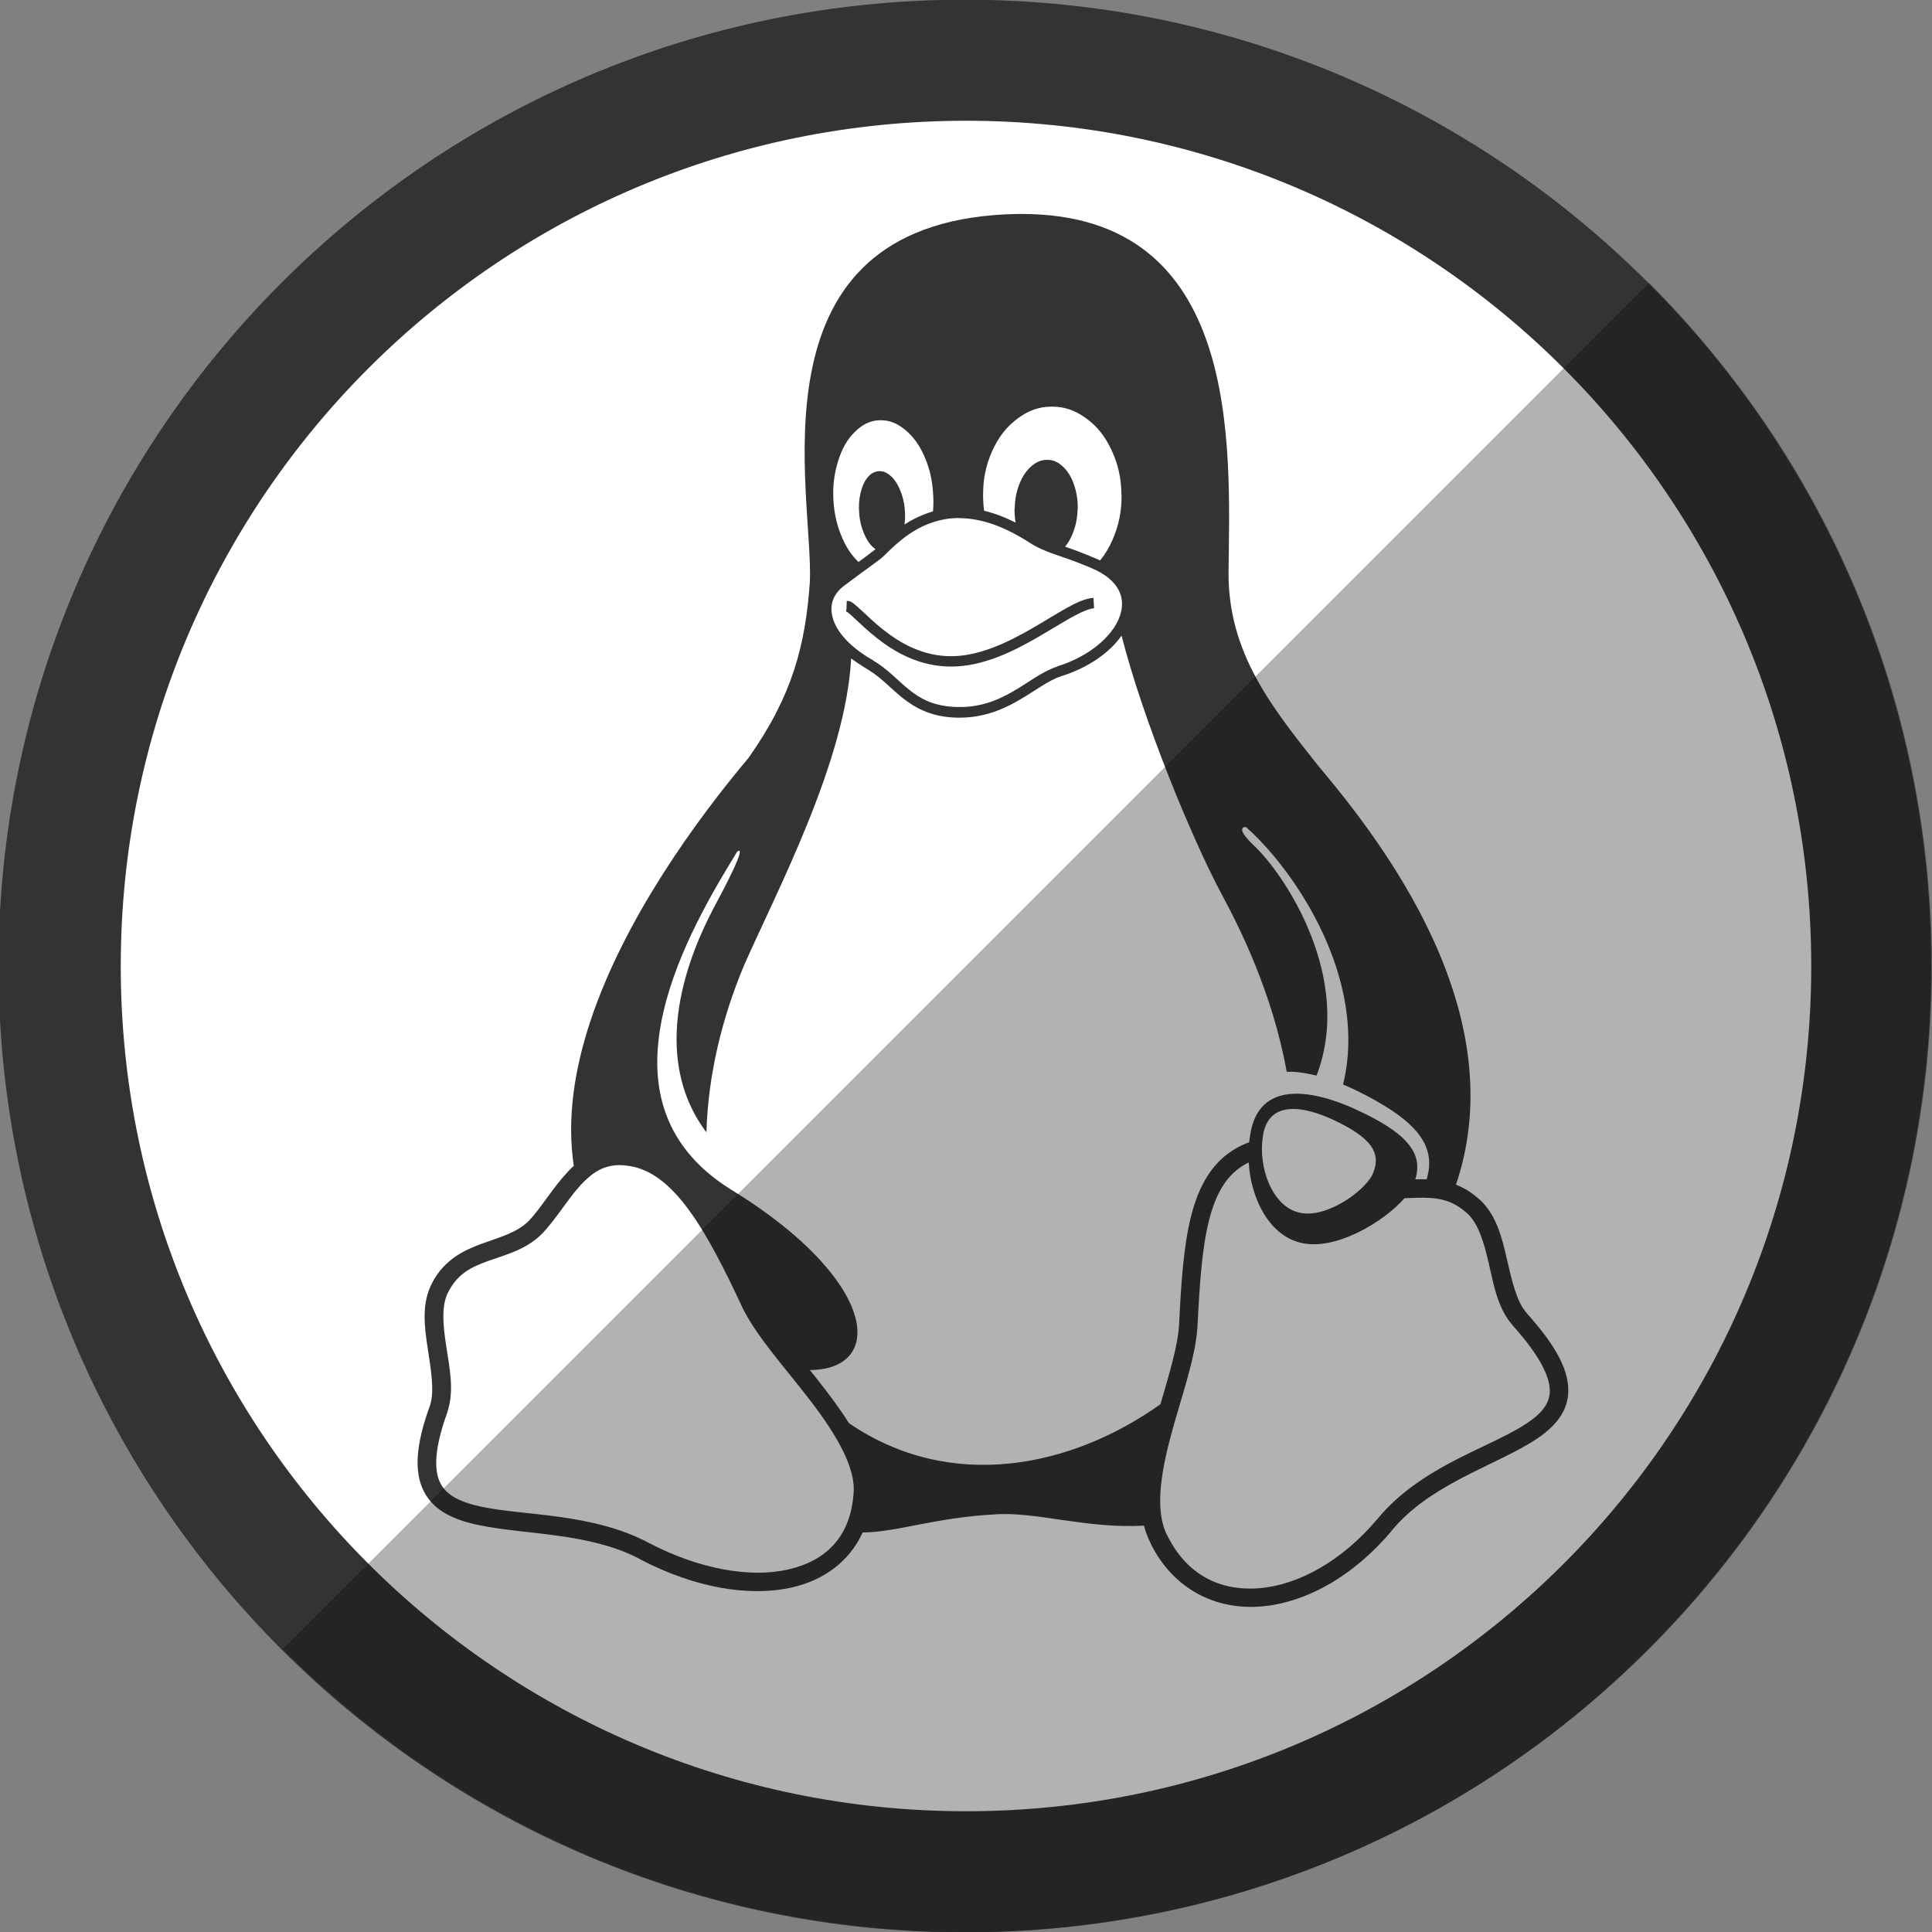 <?xml version="1.0" ?><svg enable-background="new 0 0 515.91 728.5" height="512" id="Layer_1" version="1.1" viewBox="0 0 512 512" width="512" xml:space="preserve" xmlns="http://www.w3.org/2000/svg" xmlns:cc="http://creativecommons.org/ns#" xmlns:dc="http://purl.org/dc/elements/1.1/" xmlns:inkscape="http://www.inkscape.org/namespaces/inkscape" xmlns:rdf="http://www.w3.org/1999/02/22-rdf-syntax-ns#" xmlns:sodipodi="http://sodipodi.sourceforge.net/DTD/sodipodi-0.dtd" xmlns:svg="http://www.w3.org/2000/svg"><rect x="0" y="0" width="512" height="512" fill="#808080" stroke="none"/><defs id="defs7"/><g id="g4367" transform="translate(136.179,108.25)"><path d="m -733.623,72.268 c 0,203.805 -165.216,369.021 -369.021,369.021 -203.805,0 -369.021,-165.216 -369.021,-369.021 0,-203.805 165.216,-369.021 369.021,-369.021 203.805,0 369.021,165.216 369.021,369.021 z" id="path5016" style="fill:#333333;fill-opacity:1;fill-rule:nonzero;stroke:none" transform="matrix(0.694,0,0,0.694,884.756,97.616)"/><path d="m 119.84,-76.25 c -123.709,0 -224.019,100.31 -224.019,224.019 0,123.709 100.31,223.981 224.019,223.981 123.709,0 223.981,-100.272 223.981,-223.981 0,-123.709 -100.272,-224.019 -223.981,-224.019 z m 14.852,24.703 c 58.317,0.079 55.073,61.573 54.707,94.713 -0.236,21.714 11.75,36.365 24.026,51.85 10.968,12.962 25.313,31.946 33.539,53.692 6.702,17.719 9.347,37.309 2.707,57.001 1.989,0.755 3.927,1.916 5.828,3.572 0.012,0.01 0.027,-0.01 0.038,0 4.776,4.067 6.296,10.351 7.633,16.168 1.338,5.821 2.579,11.264 5.189,14.213 l 0,0.038 c 7.942,8.816 11.39,15.398 11.054,21.281 -0.337,5.886 -4.673,9.923 -10.039,13.16 -10.732,6.473 -26.946,11.375 -36.697,23.199 l -1.88,-1.542 1.88,1.579 c -10.23,12.175 -22.876,19.176 -34.78,20.116 -11.888,0.938 -23.061,-4.538 -29.064,-16.544 -0.012,-0.017 0.012,-0.058 0,-0.075 -0.802,-1.536 -1.438,-3.132 -1.842,-4.813 -15.487,0.86 -28.927,-3.839 -39.705,-2.97 -15.888,0.875 -25.816,4.731 -34.855,4.775 -3.493,7.677 -10.271,12.637 -18.649,14.551 -11.556,2.639 -26.057,0.026 -40.344,-7.445 l 0,-0.038 c -13.346,-7.074 -30.284,-6.412 -42.788,-9.024 -6.252,-1.306 -11.785,-3.633 -14.476,-8.874 -2.685,-5.23 -2.197,-12.437 1.617,-22.861 1.193,-3.714 0.286,-9.172 -0.602,-14.965 -0.888,-5.793 -1.742,-12.054 1.166,-17.484 0,-0.01 0,-0.027 0,-0.038 3.211,-6.162 8.529,-8.686 13.348,-10.415 4.817,-1.728 9.181,-2.909 12.258,-5.978 3.293,-3.483 6.265,-8.664 10.265,-12.934 0.534,-0.571 1.064,-1.126 1.655,-1.654 -1.885,-12.427 0.148,-25.583 4.436,-38.465 9.086,-27.294 28.301,-53.51 41.924,-69.71 11.595,-16.483 15.015,-29.764 16.206,-46.624 0.967,-23.055 -16.327,-91.909 48.842,-97.157 2.579,-0.206 5.037,-0.301 7.407,-0.301 z m 7.745,51.06 c -3.377,0.031 -6.197,1.067 -9.099,3.271 -2.902,2.204 -4.99,4.912 -6.655,8.685 -1.665,3.774 -2.378,7.478 -2.331,11.806 l 0,0.338 c 0.028,1.222 0.115,2.365 0.263,3.497 2.618,0.623 5.387,1.646 8.347,3.121 -0.203,-1.171 -0.29,-2.369 -0.263,-3.685 0,-0.095 0.021,-0.168 0.038,-0.263 0.08,-2.394 0.475,-4.438 1.316,-6.467 0.84,-2.03 1.87,-3.483 3.234,-4.625 1.3,-1.088 2.539,-1.57 3.986,-1.579 0.071,0 0.154,-0.01 0.226,0 1.538,0.048 2.814,0.627 4.098,1.88 1.284,1.253 2.197,2.757 2.895,4.85 0.666,1.998 0.988,3.958 0.94,6.242 0,0.111 -0.038,0.168 -0.038,0.263 -0.08,2.378 -0.513,4.384 -1.354,6.429 -0.556,1.354 -1.195,2.433 -1.955,3.346 2.096,0.727 4.618,1.641 7.896,3.046 0.473,0.195 0.952,0.391 1.391,0.602 1.294,-1.565 2.368,-3.374 3.309,-5.527 1.649,-3.774 2.4,-7.462 2.369,-11.806 -0.03,-0.111 -0.038,-0.227 -0.038,-0.338 -0.08,-4.234 -0.876,-7.783 -2.557,-11.43 -1.713,-3.742 -3.856,-6.432 -6.806,-8.573 -2.903,-2.107 -5.715,-3.083 -9.024,-3.083 l -0.188,0 z M 96.754,3.123 c -2.426,0.127 -4.432,1.139 -6.429,3.121 -1.998,1.982 -3.369,4.378 -4.399,7.708 -1.03,3.33 -1.447,6.56 -1.241,10.302 l 0,0.038 c 0.222,3.742 0.974,6.905 2.369,10.077 1.178,2.677 2.559,4.699 4.286,6.317 0.792,-0.584 1.458,-1.084 2.03,-1.504 0.892,-0.655 1.393,-1.042 2.482,-1.88 -0.173,-0.121 -0.351,-0.262 -0.526,-0.414 -1.046,-0.904 -1.821,-2.073 -2.519,-3.722 -0.682,-1.601 -1.088,-3.173 -1.278,-5.076 l 0,-0.226 c -0.174,-1.966 -0.074,-3.67 0.338,-5.414 0.412,-1.744 0.97,-3.074 1.842,-4.136 0.872,-1.062 1.823,-1.597 2.933,-1.692 0.104,-0.01 0.199,0 0.301,0 0.986,-0.01 1.871,0.346 2.82,1.165 1.047,0.904 1.843,2.058 2.557,3.722 0.666,1.601 1.088,3.189 1.278,5.076 0,0.079 -0.018,0.146 0,0.226 0.136,1.421 0.103,2.692 -0.075,3.948 1.818,-1.2 3.912,-2.268 6.279,-3.083 0.417,-0.143 0.844,-0.29 1.278,-0.414 0.123,-1.433 0.137,-2.94 0.038,-4.512 -0.206,-3.742 -0.936,-6.905 -2.331,-10.077 -1.395,-3.171 -3.098,-5.422 -5.302,-7.181 -2.032,-1.623 -3.971,-2.369 -6.166,-2.369 -0.186,0 -0.374,-0.01 -0.564,0 z M 117.885,29.029 c -2.672,0.011 -5.041,0.504 -7.182,1.241 -6.217,2.14 -10.347,6.612 -12.934,9.062 -0.504,0.484 -1.162,0.944 -2.745,2.106 -1.593,1.169 -4.001,2.909 -7.445,5.49 -3.062,2.295 -4.066,5.3 -3.008,8.798 1.058,3.499 4.467,7.527 10.641,11.017 l 0,0.038 c 3.833,2.251 6.434,5.256 9.438,7.67 3.003,2.414 6.325,4.301 11.882,4.625 6.527,0.378 11.324,-1.56 15.566,-3.986 4.242,-2.426 7.868,-5.389 11.994,-6.73 l 0,-0.038 c 8.463,-2.643 14.504,-7.952 16.393,-13.01 0.945,-2.529 0.941,-4.927 -0.188,-7.144 -1.129,-2.217 -3.471,-4.326 -7.407,-5.941 -8.181,-3.504 -11.752,-3.761 -16.318,-6.73 -7.433,-4.779 -13.547,-6.45 -18.649,-6.429 l -0.038,-0.038 z m 35.72,21.169 0.15,2.745 c -1.255,0.075 -3.44,1.006 -6.016,2.444 -2.576,1.438 -5.613,3.339 -8.949,5.264 -6.672,3.85 -14.566,7.746 -22.936,7.746 -8.358,0 -14.951,-3.83 -19.702,-7.595 -2.376,-1.883 -4.338,-3.754 -5.79,-5.114 -0.726,-0.68 -1.327,-1.24 -1.767,-1.579 -0.271,-0.209 -0.517,-0.27 -0.564,-0.301 -0.029,-0.019 0.04,-0.01 0.113,-0.714 l 0.075,-2.106 c 1.003,0 1.469,0.441 2.068,0.902 0.599,0.462 1.252,1.073 1.993,1.767 1.481,1.387 3.356,3.183 5.602,4.963 4.494,3.561 10.474,7.031 17.973,7.031 7.487,0 15,-3.63 21.545,-7.407 3.272,-1.888 6.301,-3.802 8.986,-5.302 2.685,-1.499 5.017,-2.613 7.219,-2.745 z m 7.445,10.002 c -3.236,4.617 -8.941,8.555 -16.093,10.791 -3.385,1.105 -6.958,3.948 -11.43,6.505 -4.479,2.561 -9.973,4.814 -17.146,4.399 -6.145,-0.358 -10.205,-2.647 -13.461,-5.264 -3.25,-2.611 -5.759,-5.478 -9.099,-7.445 -1.142,-0.649 -3.691,-2.391 -4.437,-2.933 -1.446,27.274 -19.645,61.519 -28.35,81.253 -5.977,14.222 -9.582,29.422 -10.002,44.33 -15.712,-20.948 -4.221,-47.816 1.918,-59.445 6.849,-12.719 7.905,-16.189 6.242,-14.965 -6.179,10.078 -15.821,26.126 -19.59,42.638 -1.964,8.602 -2.36,17.322 0.188,25.38 2.547,8.057 8.015,15.49 17.747,21.545 13.246,8.124 22.238,16.258 27.561,23.462 5.321,7.205 7.002,13.5 5.339,17.973 -0.831,2.236 -2.496,3.954 -4.888,5.038 -1.923,0.872 -4.307,1.354 -7.106,1.354 1.423,1.788 2.855,3.59 4.249,5.414 2.183,2.857 4.281,5.762 6.129,8.685 27.272,18.612 59.388,11.47 82.531,-5.038 2.3,-7.902 4.586,-15.39 4.926,-20.905 0.555,-10.969 1.146,-20.73 3.158,-28.801 2.014,-8.078 5.624,-14.643 12.258,-18.273 1.064,-0.582 2.103,-1.062 3.158,-1.429 0.074,-0.682 0.179,-1.37 0.301,-2.03 1.903,-12.606 13.169,-13.209 27.297,-6.994 13.621,6.163 18.739,11.538 16.431,18.837 0.083,-0.01 0.18,0 0.263,0 0.895,-0.018 1.812,-0.034 2.745,0 2.833,-9.209 -3.054,-15.966 -18.988,-23.725 -1.071,-0.507 -2.118,-0.959 -3.158,-1.391 2.127,-8.644 1.681,-17.387 -0.301,-25.718 -4.347,-18.272 -16.316,-34.477 -25.417,-42.525 -1.679,-0.069 -1.507,1.414 1.88,4.7 8.388,7.72 26.734,35.44 16.807,61.175 -2.837,-0.726 -5.49,-1.089 -7.896,-1.015 -3.797,-20.977 -12.578,-38.391 -16.995,-46.586 -8.31,-15.446 -21.212,-47.082 -26.771,-68.995 z m 45.42,125.432 c -4.374,0.02 -7.389,2.292 -8.009,7.558 -1.157,7.754 2.318,18.013 9.438,19.853 6.977,1.903 17.174,-5.316 19.552,-9.851 2.823,-6.01 -0.415,-10.117 -10.754,-14.889 -3.841,-1.718 -7.33,-2.683 -10.227,-2.67 z m -11.731,14.175 c -0.236,0.117 -0.475,0.245 -0.715,0.376 -5.131,2.808 -8.012,7.813 -9.851,15.19 -1.839,7.378 -2.454,16.95 -3.008,27.899 l 0,0.038 c -0.524,8.545 -4.42,19.013 -7.144,29.253 -2.724,10.239 -4.098,19.943 -0.865,26.094 l 0.038,0.038 0,0.038 c 5.212,10.461 14.042,14.721 24.289,13.912 10.247,-0.809 21.891,-7.068 31.433,-18.424 10.989,-13.311 28.19,-18.395 37.901,-24.252 4.857,-2.929 7.5,-5.616 7.708,-9.249 0.208,-3.633 -2.263,-9.326 -9.851,-17.747 l 0,-0.038 c -3.947,-4.443 -5.001,-10.667 -6.317,-16.393 -1.316,-5.726 -2.823,-10.831 -6.016,-13.536 l -0.038,0 c -4.155,-3.634 -8.199,-3.953 -13.047,-3.835 -1.046,0.025 -2.132,0.068 -3.234,0.113 -5.527,6.354 -18.594,14.161 -27.673,11.769 -8.296,-2.093 -13.027,-11.762 -13.611,-21.244 z m -166.755,0.714 c -4.378,0.031 -7.287,2.09 -10.19,5.189 -3.439,3.672 -6.39,8.845 -10.302,12.972 l 0,0.038 -0.038,0 c -4.232,4.241 -9.58,5.522 -14.1,7.144 -4.52,1.621 -8.158,3.336 -10.641,8.122 l -0.038,0.038 c -1.939,3.6 -1.472,8.759 -0.602,14.438 0.87,5.679 2.169,11.729 0.376,17.258 l 0,0.038 0,0.075 c -3.625,9.884 -3.623,15.665 -1.918,18.988 1.706,3.323 5.434,5.09 11.13,6.279 11.388,2.378 29.144,1.609 44.067,9.513 13.489,7.056 26.999,9.344 36.96,7.069 9.965,-2.276 16.459,-8.533 17.334,-20.041 l 0,-0.038 0,-0.038 c 0.676,-6.747 -4.535,-15.582 -11.242,-24.365 -6.708,-8.782 -14.597,-17.363 -18.349,-25.192 l 0,-0.038 c -4.668,-10.023 -9.257,-19.061 -14.137,-25.681 -4.88,-6.619 -9.908,-10.663 -15.717,-11.543 -0.853,-0.129 -1.686,-0.224 -2.444,-0.226 l -0.15,0 z" id="path4846" style="fill:#ffffff;fill-opacity:1;fill-rule:nonzero;stroke:none"/></g><path d="m 74.981,437.019 c 99.974,99.974 262.064,99.974 362.039,0 99.974,-99.974 99.974,-262.064 0,-362.039 L 74.981,437.019 z" id="path3752" style="fill:#000000;fill-opacity:0.304;fill-rule:nonzero;stroke:none"/></svg>